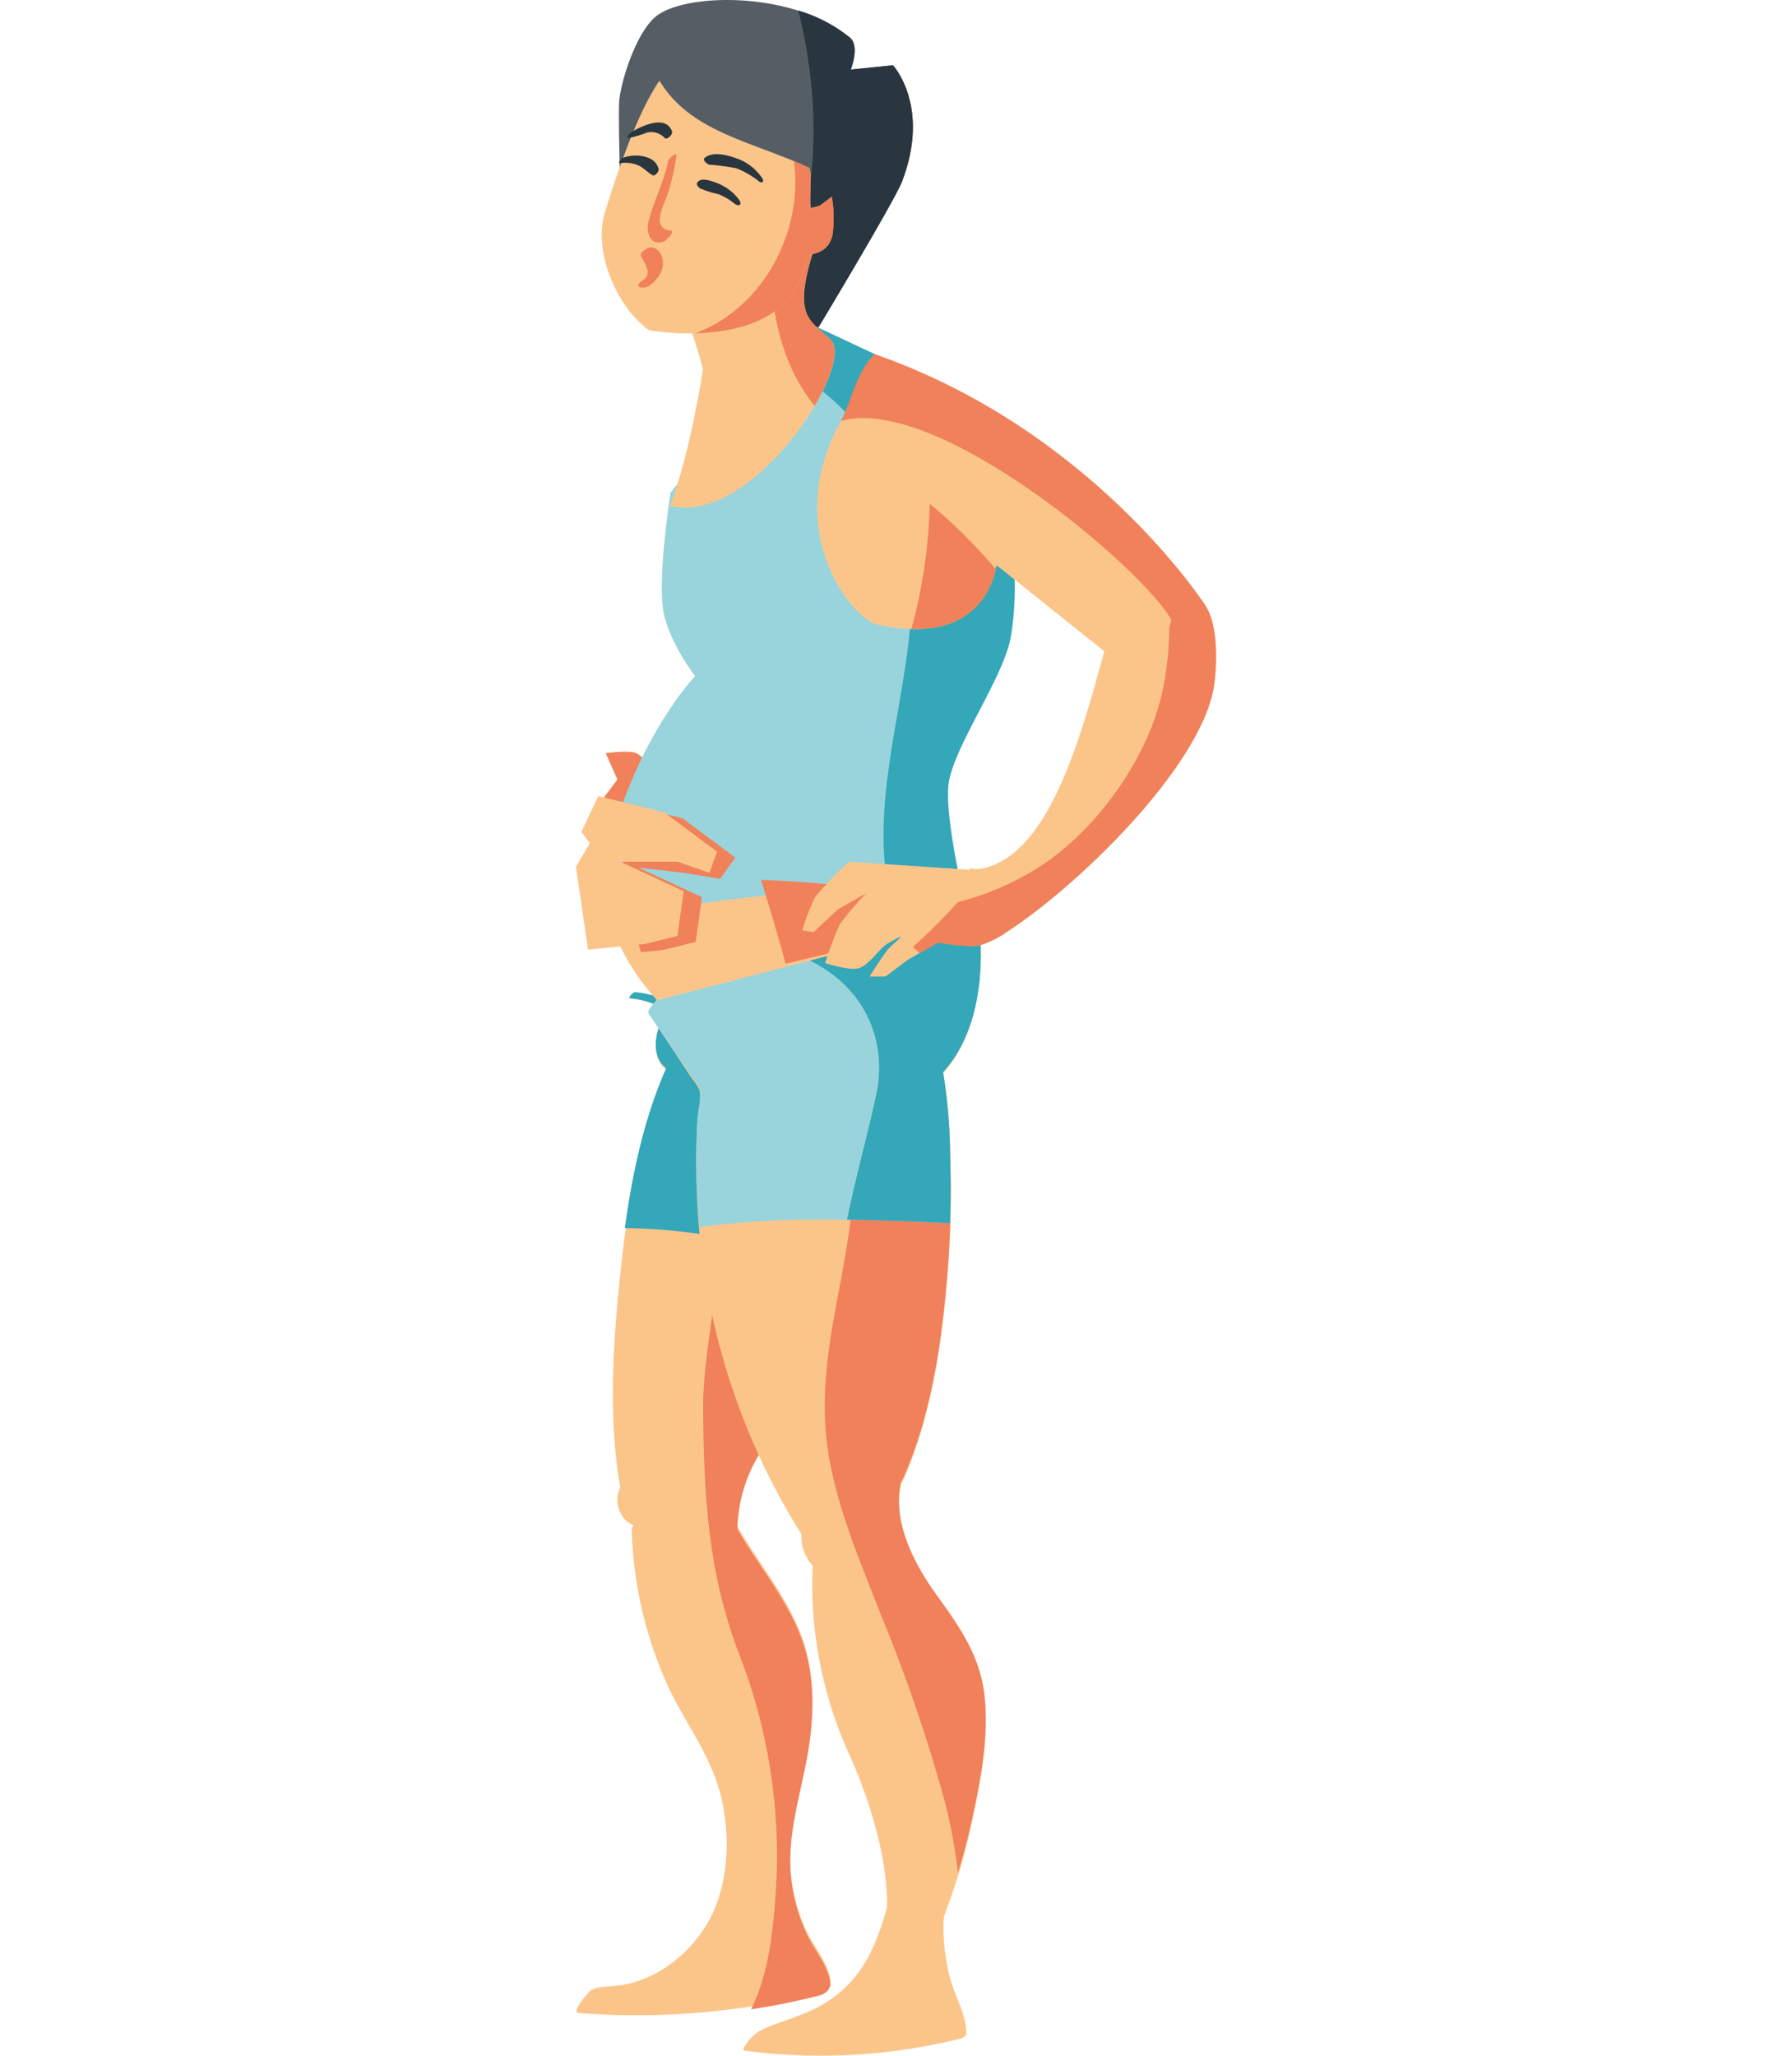 <?xml version="1.0" encoding="utf-8"?>
<svg xmlns="http://www.w3.org/2000/svg" xmlns:xlink="http://www.w3.org/1999/xlink" width="238" height="273" viewBox="0 0 238 273">
  <defs>
    <style>.a{fill:#e8e8e8;}.b{fill:none;}.c{clip-path:url(#a);}.d{fill:#f0815a;}.e{fill:#fbc58a;}.f{fill:#34a7b9;}.g{fill:#99d4dc;}.h{clip-path:url(#b);}.i{fill:#565e65;}.j{fill:#2a363f;}.k{fill:#29363e;}</style>
    <clipPath id="a">
      <rect class="a" width="238" height="273" transform="translate(411 468)"/>
    </clipPath>
    <clipPath id="b">
      <path class="b" d="M94.1,85.316s-1.733,11.056-.963,15.669c.688,4.063,4.221,8.684,4.221,8.684s-8.622,18.481-9.536,24.4c-.688,4.572,4.49,18.66,4.49,18.66l41.4-10.781s-3.438-13.751-2.619-18.316c.976-5.177,7.48-14.184,8.25-19.4a39.955,39.955,0,0,0-10.423-33.689l-16.748-7.865Z"/>
    </clipPath>
  </defs>
  <g class="c" transform="translate(-411 -468)">
    <g transform="translate(405.954 448.117)">
      <path class="d" d="M85.495,119.9l1.547,3.5-3,4s4.957,4.517,7.563,1.485,0-7.975-2.063-8.986C88.623,119.459,85.495,119.9,85.495,119.9Z"/>
      <path class="e" d="M112.068,276.127a23.231,23.231,0,0,1-2.014-7.81c-.385-5.273,1.279-10.389,2.207-15.518.949-5.267,1.1-10.815-.846-15.875-2.014-5.246-5.679-9.522-8.436-14.335a19.975,19.975,0,0,1,3.6-11c.859-1.231.832-1.238.633-2.544-.639-4.208-1.526-8.388-2.3-12.568q-3.238-17.608-6.538-35.195a34.293,34.293,0,0,0-.749-4.008c-1.107-3.438-4.985-5.363-8.25-5.583-.323,0-.908.784-.612.8a10.643,10.643,0,0,1,4.985,1.733c-1.574,1.932-2.5,6.05-.186,7.783-3.7,8.532-5.253,18.364-6.188,27.577-.942,9.062-1.526,18.777.041,27.811h0a3.912,3.912,0,0,0,.914,4.558,3.143,3.143,0,0,0,.887.467.894.894,0,0,0-.275.536,54.12,54.12,0,0,0,5.067,21.4C96,248.406,98.7,252.1,100.194,256.4c2.063,5.92,1.932,13.813-1.375,19.189-2.606,4.242-7.109,7.563-12.059,8.017-3.046.289-3.066,0-4.813,2.516-.1.151-.633,1.031-.117,1.073a98.648,98.648,0,0,0,32.2-2.75c.591-.144,1.416-.839,1.334-1.54C115,280.39,113.1,278.451,112.068,276.127Z"/>
      <path class="f" d="M88.733,152.467a10.581,10.581,0,0,1,4.985,1.691c-1.574,1.884-2.5,5.9-.186,7.563-2.929,6.6-4.51,13.991-5.5,21.252a74.185,74.185,0,0,1,14.858,1.678q-2.241-11.819-4.51-23.637a32.465,32.465,0,0,0-.749-3.912c-1.107-3.355-4.985-5.239-8.25-5.452C89.022,151.649,88.437,152.44,88.733,152.467Z"/>
      <path class="d" d="M112.068,276.478a23.231,23.231,0,0,1-2.014-7.81c-.385-5.273,1.279-10.389,2.207-15.511.949-5.273,1.1-10.815-.846-15.882-2.014-5.246-5.679-9.522-8.436-14.335a19.993,19.993,0,0,1,3.6-11c.859-1.238.832-1.244.633-2.544-.639-4.208-1.526-8.395-2.3-12.575q-1.513-8.25-3.053-16.556l-1.753,1.794a7.921,7.921,0,0,1,.193,1.21c.557,7.4-1.925,16.253-1.87,23.637.083,11.688.688,21.877,4.737,32.513a73.793,73.793,0,0,1,4.813,33.05c-.378,4.813-1,9.866-3.183,14.246a89.369,89.369,0,0,0,9.2-1.87c.591-.151,1.416-.839,1.334-1.547C115,280.74,113.1,278.822,112.068,276.478Z"/>
      <path class="e" d="M134.206,261.551c1.114-5.2,2.166-10.822,1.6-16.164s-3.4-9.3-6.435-13.524-5.872-9.77-4.634-15.016a1.114,1.114,0,0,0,.179-.22c3.871-8.58,5.294-18.728,6.016-28.065a134.277,134.277,0,0,0,.3-14.878,71.216,71.216,0,0,0-.949-11.241c5.645-6.25,5.872-17.326,3.871-24.937-.076-.289-.756.275-.688.557v.048l-.062-.041c0-.117,0-.2-.193-.206-8.017-.172-17.023-.144-24.593,2.867A43.644,43.644,0,0,0,91.5,153.622c-.186.227-.419.639-.234.928l5.6,8.45a8.251,8.251,0,0,1,1.052,1.588c.351,1.073-.186,3.073-.248,4.276a100.136,100.136,0,0,0,0,11.035,91.057,91.057,0,0,0,13.813,43.72h0a5.721,5.721,0,0,0,1.5,4.18h0a54.423,54.423,0,0,0,4.558,24.4c5.968,13.111,5.294,21.052,5.28,21.107-1.54,5.411-3.438,9.687-8.367,12.685-2.613,1.574-5.432,2.173-8.147,3.4a5.727,5.727,0,0,0-2.289,2.124c-.089.11-.419.688-.083.688a76.776,76.776,0,0,0,28.766-1.616c.261-.069.688-.371.688-.688,0-2.544-1.526-4.875-2.166-7.343a26.127,26.127,0,0,1-.825-8.134A85.082,85.082,0,0,0,134.206,261.551Z"/>
      <path class="d" d="M135.808,245.112c-.564-5.37-3.4-9.3-6.435-13.517s-5.872-9.777-4.634-15.023a.949.949,0,0,0,.179-.22c3.871-8.58,5.294-18.728,6.016-28.065a134.139,134.139,0,0,0,.3-14.871,71.147,71.147,0,0,0-.949-11.241c5.645-6.25,5.872-17.333,3.871-24.937-.076-.3-.756.268-.688.55v.048l-.062-.041c0-.117,0-.2-.193-.2a88.426,88.426,0,0,0-17.7.935c3.809,9.825,4.235,21.128,3.665,31.482a155.276,155.276,0,0,1-2.564,20.433c-1.423,7.522-2.791,14.816-1.54,22.489,1.2,7.343,4.208,14.3,6.875,21.162a214.671,214.671,0,0,1,8.525,24.841,67.758,67.758,0,0,1,1.794,9.66c.743-2.42,1.375-4.861,1.9-7.295C135.32,256.072,136.372,250.455,135.808,245.112Z"/>
      <path class="g" d="M96.867,162.808a8.251,8.251,0,0,1,1.052,1.554c.351,1.045-.186,3-.248,4.173a95.463,95.463,0,0,0,0,10.774c.069,1.183.172,2.365.289,3.548,10.959-1.54,22.173-.99,33.242-.536q.158-4.538,0-9.082a67.963,67.963,0,0,0-.949-11c5.645-6.1,5.872-16.913,3.871-24.346-.076-.282-.756.268-.688.543v.048l-.062-.041c0-.11,0-.193-.193-.2-8.017-.165-17.023-.137-24.593,2.8a43.62,43.62,0,0,0-17.126,12.582c-.186.227-.419.633-.234.908Z"/>
      <path class="f" d="M130.288,162.258c5.645-6.1,5.872-16.913,3.871-24.346-.076-.282-.756.268-.688.543v.048l-.062-.041c0-.11,0-.193-.193-.2-3.713-.076-19.189,7.872-23.087,8.147,9.151,3.156,13.063,11,11.234,19.134-1.2,5.432-2.7,10.856-3.816,16.315,4.565.069,9.13.268,13.675.454q.158-4.538,0-9.082A67.961,67.961,0,0,0,130.288,162.258Z"/>
      <path class="g" d="M94.1,85.316s-1.733,11.056-.963,15.669c.688,4.063,4.221,8.684,4.221,8.684s-9.35,9.77-12.486,27.763c-.8,4.551,7.226,14.638,7.226,14.638l41.61-10.12s-3.438-13.751-2.62-18.316c.976-5.177,7.48-14.184,8.25-19.4a39.954,39.954,0,0,0-10.423-33.689l-16.748-7.865Z"/>
      <path class="e" d="M126.183,138.524c-12.685-1.65-27.3,1.609-40.049,2.8.777,5.762,6.188,11.406,6.188,11.406l41.4-10.781s-.241-.963-.578-2.454C130.817,139.157,128.5,138.82,126.183,138.524Z"/>
      <g class="h">
        <path class="d" d="M86.932,126.389l-2.248,4.751,1.121,1.506-1.849,3.142,1.609,11,7.549-.749,4.325-1.073.839-5.94L89.833,135.1l6.043.7,4.813.791,2.014-2.819-7.027-5.225Z"/>
      </g>
      <path class="e" d="M84.5,125.605l-2.241,4.751,1.121,1.506L81.535,135l1.609,11,7.549-.756,4.325-1.073.832-5.933-8.436-3.926h7.6l4.249,1.485,1.018-2.812-7.027-5.225Z"/>
      <path class="d" d="M109.387,147.868l24.325-5.92s-.241-.963-.578-2.454c-2.317-.337-4.634-.688-6.951-.969-6.662-.866-13.366-1.533-20.076-1.8C107.255,140.36,108.369,144.086,109.387,147.868Z"/>
      <path class="f" d="M128.906,70.507l-16.735-7.831-4.517,5.2a29.564,29.564,0,0,1,14.727,13.943c4.029,8.134,4.283,16.143,3.142,24.854-1.375,10.313-4.558,21.314-2.413,31.627a59.233,59.233,0,0,0,1.533,5.858l9.041-2.2s-3.438-13.751-2.62-18.316c.976-5.177,7.48-14.184,8.25-19.4A40.032,40.032,0,0,0,128.906,70.507Z"/>
      <path class="e" d="M122.532,68.272c23.864,8.072,42.627,32.08,42.627,32.08l-13.469,6.009L137.376,94.921s-1.1,11.441-16.212,7.8C116.145,100.38,106.286,84.6,122.532,68.272Z"/>
      <path class="d" d="M131.14,89.049c-.846-.784-1.726-1.526-2.606-2.255a70.128,70.128,0,0,1-2.255,15.93l-.186.688c8.849.275,10.822-6,11.221-7.934a76,76,0,0,0-6.174-6.428Z"/>
      <path class="e" d="M165.187,100.38a46.1,46.1,0,0,0-4.435-4.813s-7.343,4.765-8.443,8.656c-3.073,10.891-7.295,29.406-17.065,31.035a4.076,4.076,0,0,1-1.43-.089c.777,3.266,1.657,6.511,2.427,9.777a12.934,12.934,0,0,0,2.7-1.519c9.117-5.94,25.336-21.547,27.247-32.259C166.734,108.128,166.83,102.979,165.187,100.38Z"/>
      <path class="d" d="M160.7,102.36l4.49-2.008s-15-23.376-44-33.448c-2.523,2.53-3.087,6.422-4.462,8.883C129.593,72.122,157.308,95.794,160.7,102.36Z"/>
      <path class="i" d="M113.739,63.329S123.825,46.622,124.842,44c3.85-10.017-1.2-15.435-1.2-15.435l-5.6.571s1.224-3.1-.1-4.228c-7.15-6.037-21.045-6.057-25.439-3.1-2.709,1.8-4.813,8.168-5.2,11.248-.275,2.179.509,25.2.509,25.2Z"/>
      <path class="j" d="M123.646,28.546l-5.6.571s1.224-3.1-.1-4.228a19.938,19.938,0,0,0-6.875-3.616c2.509,10.065,2.853,20.88.055,30.616a31.565,31.565,0,0,1-4.93,9.99l7.563,1.478S123.825,46.622,124.842,44C128.692,33.964,123.646,28.546,123.646,28.546Z"/>
      <path class="e" d="M115.375,65.006c-3.438-3.259-5.913-3.039.069-18.495C114.131,48.2,98.049,49.1,89.5,49.736q.729,2.145,1.471,4.283c4.881,3.912,7.432,14.919,7.432,14.919s-1.561,10.684-4.359,18.11C105.124,89.8,118.792,68.258,115.375,65.006Z"/>
      <path class="d" d="M107.358,48.292c-.282,8.36,0,17,4.813,24.064.337.488.688.963,1.059,1.423,2.344-3.988,3.369-7.611,2.124-8.794-3.438-3.259-5.913-3.039.069-18.495C114.88,47.234,111.594,47.818,107.358,48.292Z"/>
      <path class="e" d="M112.9,47.976l2.606-1.959a16.136,16.136,0,0,1,.1,5.033c-.571,2.606-2.681,2.393-3.438,2.874-1.746,13.276-20.9,9.825-20.9,9.825-4.462-3.2-7.425-10.6-5.9-15.607s4.27-13.173,7.26-17.546c4.125,6.875,12.376,8.065,19.828,11.551.571.268-.131,5.6.447,5.83"/>
      <path class="d" d="M115.622,51.049a16.136,16.136,0,0,0-.1-5.033L112.9,47.976c-.578-.234.124-5.562-.447-5.83s-1.306-.584-1.966-.859c1.224,8.938-3.63,18.639-11.956,22.386-.358.165-.722.323-1.093.468,5.762-.158,13.634-1.925,14.727-10.217C112.941,53.442,115.052,53.628,115.622,51.049Z"/>
      <path class="k" d="M98.111,44.93a11.991,11.991,0,0,0,2.324.729,7.714,7.714,0,0,1,2.138,1.258c.646.474,1.121.131.591-.564a6.552,6.552,0,0,0-2.86-2.145c-.688-.261-2.276-.908-2.688,0-.117.248.33.688.5.756Z"/>
      <path class="k" d="M87.406,41.561a4.373,4.373,0,0,1,2.372.268c.763.316,1.251.976,1.966,1.334.3.151.818-.509.777-.777-.364-1.98-3.328-2.131-4.778-1.526-.151.062-.743.77-.337.688Z"/>
      <path class="k" d="M99.2,41.747a32.508,32.508,0,0,1,3.637.481A11.77,11.77,0,0,1,105.88,44c.392.261.688,0,.426-.406a6.717,6.717,0,0,0-3.5-2.7c-1.155-.426-3.218-.956-4.215,0-.275.261.413.8.619.839Z"/>
      <path class="d" d="M93.786,41.252c-.557,2.833-1.925,5.315-2.606,8.058-.385,1.54.3,3.383,2.118,2.606.206-.083,1.519-1.375.825-1.416-2.75-.282-.825-3.486-.344-5.005a31.112,31.112,0,0,0,1.1-4.9c.082-.571-1.011.254-1.079.626Z"/>
      <path class="k" d="M88.554,38.22a17.94,17.94,0,0,0,2.475-.749,2.477,2.477,0,0,1,2.324.763c.316.261,1.059-.523.956-.853-.749-2.344-4.125-.777-5.5.117-.1.076-.736.743-.268.722Z"/>
      <path class="d" d="M90.184,53.978a5.411,5.411,0,0,1,.873,1.856,1.74,1.74,0,0,1-.117.777l-.186.261c.172-.179.193-.206.055-.083a3.286,3.286,0,0,1-.536.419c-.151.089-.688.605-.364.763,1.238.564,2.619-1.141,3.011-2.166.461-1.183,0-3.018-1.492-3.073-.413,0-1.5.729-1.244,1.244Z"/>
      <path class="e" d="M117.816,134.323a41.954,41.954,0,0,0-4.545,4.737,30.006,30.006,0,0,0-1.678,4.386l1.5.227,3.211-3.011,3.823-2.186a40.815,40.815,0,0,0-3.52,4.125,41.254,41.254,0,0,0-1.966,5.184s3.238,1.024,4.386.688c1.334-.358,2.53-2.221,3.61-3.094a18.763,18.763,0,0,1,2.31-1.258s-1.554,1.375-1.994,1.87c-.688.825-2.427,3.582-2.427,3.582h2.111l2.881-2.159,4.084-2.406s4.125.729,5.5.371c1.217-.323,3.933-1.574,4.187-2.805.385-1.884-5.067-7.171-5.067-7.171Z"/>
      <path class="d" d="M165.187,100.38a29.834,29.834,0,0,0-3.211-3.582c-.5,2.173-1.059,4.325-1.636,6.449a42.084,42.084,0,0,1-.921,8.484c-1.843,8.525-8.085,17.415-15.126,22.455a36.92,36.92,0,0,1-12.039,5.5,79.067,79.067,0,0,1-5.982,5.975c.323.268.639.536.949.818l2.4-1.409s4.125.729,5.5.371a10.312,10.312,0,0,0,1.375-.5,14.768,14.768,0,0,0,2.5-1.444c9.117-5.94,25.336-21.547,27.247-32.259C166.734,108.128,166.83,102.979,165.187,100.38Z"/>
    </g>
  </g>
</svg>